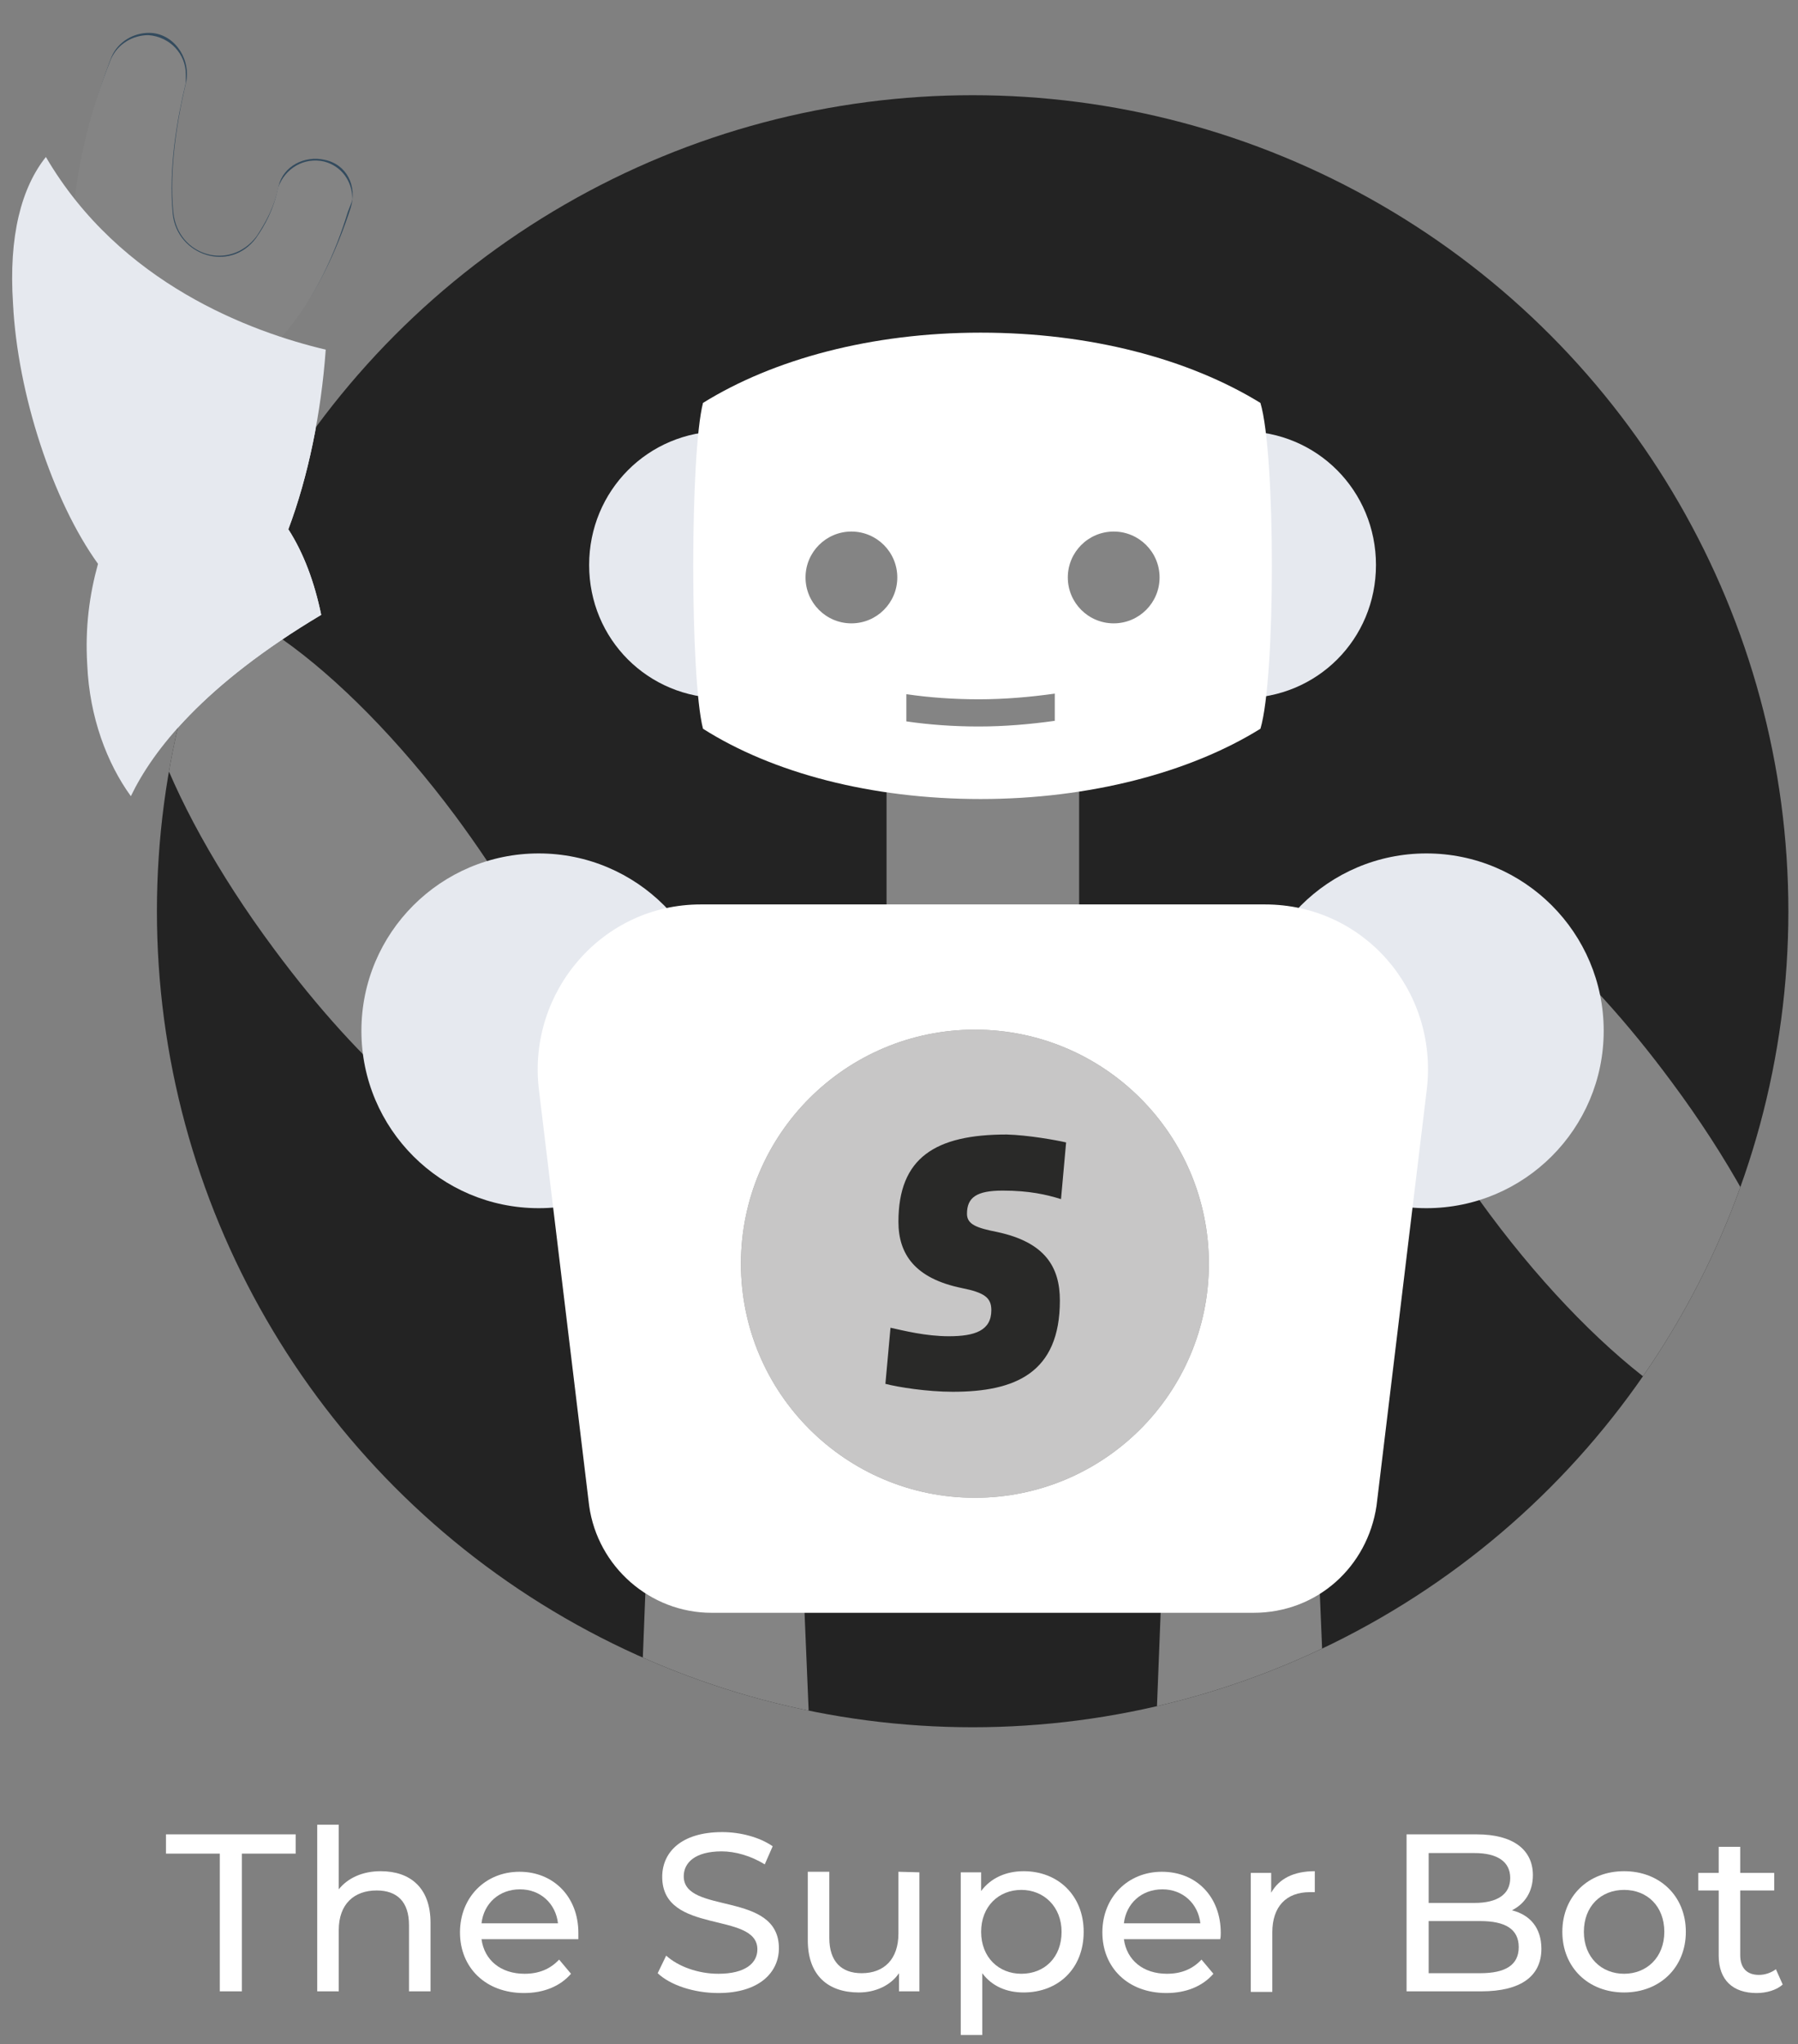 <?xml version="1.0" encoding="utf-8"?>
<!-- Generator: Adobe Illustrator 26.5.0, SVG Export Plug-In . SVG Version: 6.00 Build 0)  -->
<svg version="1.1" id="Layer_1" xmlns="http://www.w3.org/2000/svg" xmlns:xlink="http://www.w3.org/1999/xlink" x="0px" y="0px"
	 viewBox="0 0 317.4 360.7" style="enable-background:new 0 0 317.4 360.7;" xml:space="preserve">
<rect x="0" y="0" width="317.4" height="360.7" fill="#808080" stroke="none"/>
<style type="text/css">
	.st0{fill:none;}
	.st1{fill:#232323;}
	.st2{clip-path:url(#SVGID_00000073002814943838832390000007244765315119402679_);}
	.st3{fill:#848484;}
	.st4{fill:#334B5E;}
	.st5{fill:#E6E9EF;}
	.st6{fill:#FFFFFF;}
	.st7{fill:#333333;}
	.st8{clip-path:url(#SVGID_00000140732020664926185920000010872105031855746981_);}
	
		.st9{opacity:0.45;clip-path:url(#SVGID_00000183240458144250478200000010295009787042809253_);fill:#1E1E1C;enable-background:new    ;}
	.st10{fill:#C7C6C6;}
</style>
<line class="st0" x1="115.3" y1="82" x2="115.1" y2="82"/>
<line class="st0" x1="94.2" y1="82" x2="94.1" y2="82"/>
<g>
	<circle class="st1" cx="171.7" cy="160.8" r="144"/>
	<g>
		<g>
			<g>
				<defs>
					<circle id="SVGID_1_" cx="171.7" cy="160.8" r="144"/>
				</defs>
				<clipPath id="SVGID_00000080165962021970622180000016574750715820281221_">
					<use xlink:href="#SVGID_1_"  style="overflow:visible;"/>
				</clipPath>
			</g>
		</g>
		<g>
			<g>
				<defs>
					<circle id="SVGID_00000099658251552417635200000003220127186814797753_" cx="171.7" cy="160.8" r="144"/>
				</defs>
				<clipPath id="SVGID_00000158737553550070024370000000217688710197652105_">
					<use xlink:href="#SVGID_00000099658251552417635200000003220127186814797753_"  style="overflow:visible;"/>
				</clipPath>
				<g style="clip-path:url(#SVGID_00000158737553550070024370000000217688710197652105_);">
					<g>
						<g>
							<path class="st3" d="M244.9,184.2c4.2,9.3,10.4,19.7,18.1,30.1c20.1,27,43.6,43.6,52.5,37.1c8.9-6.6-0.4-33.6-20.5-60.6
								c-7.7-10.4-15.8-19.3-23.5-25.9L244.9,184.2z"/>
							<path class="st4" d="M329.8,322c-0.8,7.3-2.7,16.2-6.2,26.3c-1.2,2.7-3.9,4.2-6.6,4.2c-3.9,0-6.6-3.1-6.6-6.9
								c0-0.4,0-1.2,0-1.5c1.5-6.2,3.1-15.4,2.3-23.2c-0.8-7.7-10-10.4-14.7-4.2c-1.5,2.3-3.1,5-3.9,8.9c-0.8,3.5-4.6,5.4-8.1,4.6
								c-3.1-0.8-5-3.5-5-6.6c0-0.8,0-1.2,0.4-1.9c1.9-6.2,5.8-15.8,12.4-22.8C305.1,302.3,319,308.9,329.8,322z"/>
						</g>
						<path class="st5" d="M341,304.7c0.8,12-1.5,20.5-5.8,25.9c-13.1-22.4-36.3-30.9-49.4-34c0.8-11.2,3.1-22.4,6.6-31.7
							c-2.7-4.2-4.6-9.3-5.8-15.1c20.8-12.4,29.7-23.9,33.6-32c4.2,5.8,7.3,13.9,7.7,23.2c0.4,6.6-0.4,12.4-1.9,17.8
							C334.1,269.9,340.2,288.8,341,304.7z"/>
						<g>
							<path class="st3" d="M98.5,174.1c-4.2-9.3-10.4-19.7-18.1-30.1c-20.1-27-43.6-43.6-52.5-37.1c-8.9,6.6,0.4,33.6,20.5,60.6
								c7.7,10.4,15.8,19.3,23.5,25.9L98.5,174.1z"/>
							<path class="st4" d="M16.6,64.4c0,0-9.7-21.2,3.1-54.4c1.2-2.7,3.9-4.2,6.6-4.2l0,0c4.2,0,7.3,4.2,6.6,8.5
								c-1.5,6.2-3.1,15.4-2.3,23.2c0.8,7.7,10,10.4,14.7,4.2c1.5-2.3,3.1-5,3.9-8.9c0.8-3.5,4.6-5.4,8.1-4.6l0,0
								c3.9,0.8,5.8,4.6,4.6,8.5C57.5,50.2,45.2,77.6,16.6,64.4z"/>
							<path class="st4" d="M62.2,35.1c0-3.1-1.9-5.8-5-6.6c-3.5-0.8-6.9,1.2-8.1,4.6c-0.8,3.9-2.3,6.6-3.9,8.9
								c-4.6,6.2-13.9,3.1-14.7-4.2c-0.8-8.1,0.8-17,2.3-23.2c0-0.4,0-1.2,0-1.5c0-3.5-2.7-6.6-6.6-6.9c-2.7,0-5.4,1.5-6.6,4.2
								c-3.9,9.7-5.8,18.5-6.6,26.3c11,13.1,24.9,19.6,36,23.5c6.6-6.9,10.4-16.2,12.4-22.8C61.8,36.3,62.2,35.5,62.2,35.1z"/>
						</g>
						<path class="st5" d="M2.3,53.6c-0.8-12,1.5-20.5,5.8-25.9c13.1,22.4,36.3,30.9,49.4,34c-0.8,11.2-3.1,22.4-6.6,31.7
							c2.7,4.2,4.6,9.3,5.8,15.1c-20.8,12.4-29.7,23.9-33.6,32c-4.2-5.8-7.3-13.9-7.7-23.2c-0.4-6.6,0.4-12.4,1.9-17.8
							C9.3,88.4,3.1,69.5,2.3,53.6z"/>
						<rect x="156.5" y="123.6" class="st3" width="34" height="54"/>
						<g>
							<circle class="st5" cx="251.8" cy="181.9" r="31.3"/>
							<circle class="st5" cx="95.1" cy="181.9" r="31.3"/>
						</g>
						<polygon class="st3" points="234.5,317.4 232.9,279.2 205.1,279.2 203.6,317.4 						"/>
						<path class="st5" d="M241.4,367.6l-1.9-45.2c-0.4-5-4.2-8.9-9.3-8.9h-22.4c-5,0-8.9,3.9-9.3,8.9l-1.9,45.2H241.4z"/>
						<path class="st6" d="M243.7,458.7h-49.4c-6.2,0-11.2-5.4-10.4-11.6l6.9-76c0.4-5.4,5-9.7,10.4-9.7h36.3c5.4,0,10,4.2,10.4,9.7
							l6.9,76C254.9,453.3,249.9,458.7,243.7,458.7z"/>
						<polygon class="st3" points="143.4,317.4 141.8,279.2 114,279.2 112.5,317.4 						"/>
						<path class="st5" d="M150.3,367.6l-1.9-45.2c-0.4-5-4.2-8.9-9.3-8.9h-22.4c-5,0-8.9,3.9-9.3,8.9l-1.9,45.2H150.3z"/>
						<path class="st6" d="M152.6,458.7h-49.4c-6.2,0-11.2-5.4-10.4-11.6l6.9-76c0.4-5.4,5-9.7,10.4-9.7h36.3c5.4,0,10,4.2,10.4,9.7
							l6.9,76C163.8,453.3,158.8,458.7,152.6,458.7z"/>
						<g>
							<path class="st5" d="M219.4,76.1c-0.8,0-1.9,0-2.7,0v47.1c0.8,0,1.5,0,2.7,0c13.1,0,23.5-10.4,23.5-23.5
								S232.5,76.1,219.4,76.1z"/>
							<path class="st5" d="M127.5,76.1c0.8,0,1.9,0,2.7,0v47.1c-0.8,0-1.5,0-2.7,0c-13.1,0-23.5-10.4-23.5-23.5
								S114.4,76.1,127.5,76.1z"/>
						</g>
						<g>
							<path class="st6" d="M222.5,128.6c-12.4,7.7-30.1,12.4-49.4,12.4s-36.7-4.6-49-12.4c-2.3-8.9-2.3-48.6,0-57.5
								c12.4-7.7,29.7-12.4,49-12.4s36.7,4.6,49.4,12.4C225.2,80,225.2,119.7,222.5,128.6z"/>
							<path class="st6" d="M221.3,284.6h-95.7c-10.8,0-20.1-8.1-21.6-18.9L95.1,192c-1.9-17,11.2-32.4,28.6-32.4h99.6
								c17.4,0,30.5,15.1,28.6,32.4l-8.9,73.7C241.4,276.5,232.5,284.6,221.3,284.6z"/>
						</g>
						<g>
							<circle class="st3" cx="196.6" cy="101.9" r="8.1"/>
							<circle class="st3" cx="150.3" cy="101.9" r="8.1"/>
						</g>
					</g>
					<path class="st3" d="M186.2,122.4v4.8c-4.3,0.6-8.8,1-13.4,1c-4.4,0-8.7-0.3-12.8-0.9v-4.8c4.1,0.6,8.4,0.9,12.8,0.9
						C177.4,123.4,181.9,123,186.2,122.4z"/>
				</g>
			</g>
		</g>
	</g>
</g>
<g>
	<path class="st6" d="M38.8,327.1h-9.5v-3.4h22.9v3.4h-9.5v24.3h-3.9C38.8,351.4,38.8,327.1,38.8,327.1z"/>
	<path class="st6" d="M76,339.3v12.1h-3.8v-11.7c0-4.1-2.1-6.1-5.7-6.1c-4,0-6.7,2.4-6.7,7v10.8H56V322h3.8v11.4
		c1.6-2,4.2-3.2,7.4-3.2C72.4,330.2,76,333.1,76,339.3z"/>
	<path class="st6" d="M102.1,342.2H85c0.5,3.7,3.4,6.1,7.6,6.1c2.5,0,4.5-0.8,6.1-2.5l2.1,2.5c-1.9,2.2-4.8,3.4-8.3,3.4
		c-6.8,0-11.3-4.5-11.3-10.7s4.5-10.7,10.5-10.7s10.4,4.4,10.4,10.8C102.1,341.3,102.1,341.8,102.1,342.2z M85,339.4h13.5
		c-0.4-3.5-3.1-6-6.7-6C88.1,333.4,85.4,335.9,85,339.4z"/>
	<path class="st6" d="M116.1,348.2l1.5-3.1c2.1,1.9,5.6,3.2,9.2,3.2c4.8,0,6.9-1.9,6.9-4.3c0-6.8-16.8-2.5-16.8-12.8
		c0-4.3,3.3-7.9,10.6-7.9c3.2,0,6.6,0.9,8.9,2.5L135,329c-2.4-1.5-5.2-2.3-7.6-2.3c-4.7,0-6.7,2-6.7,4.4c0,6.8,16.8,2.5,16.8,12.7
		c0,4.2-3.4,7.9-10.7,7.9C122.5,351.7,118.3,350.3,116.1,348.2z"/>
	<path class="st6" d="M162.3,330.4v21h-3.6v-3.2c-1.5,2.2-4.2,3.4-7.1,3.4c-5.4,0-9-3-9-9.2v-12.1h3.8V342c0,4.1,2.1,6.2,5.7,6.2
		c4,0,6.5-2.5,6.5-7v-10.9L162.3,330.4L162.3,330.4z"/>
	<path class="st6" d="M191.3,340.9c0,6.5-4.5,10.7-10.6,10.7c-3,0-5.6-1.1-7.3-3.4v10.9h-3.8v-28.7h3.6v3.3c1.7-2.3,4.4-3.5,7.5-3.5
		C186.8,330.2,191.3,334.5,191.3,340.9z M187.4,340.9c0-4.4-3.1-7.4-7.1-7.4s-7.1,2.9-7.1,7.4s3.1,7.4,7.1,7.4
		C184.4,348.3,187.4,345.4,187.4,340.9z"/>
	<path class="st6" d="M215.4,342.2h-17c0.5,3.7,3.4,6.1,7.6,6.1c2.5,0,4.5-0.8,6.1-2.5l2.1,2.5c-1.9,2.2-4.8,3.4-8.3,3.4
		c-6.8,0-11.3-4.5-11.3-10.7s4.5-10.7,10.5-10.7c6.1,0,10.4,4.4,10.4,10.8C215.5,341.3,215.5,341.8,215.4,342.2z M198.4,339.4h13.5
		c-0.4-3.5-3.1-6-6.7-6C201.5,333.4,198.8,335.9,198.4,339.4z"/>
	<path class="st6" d="M232.1,330.2v3.7c-0.3,0-0.6,0-0.9,0c-4.1,0-6.6,2.5-6.6,7.1v10.5h-3.8v-21h3.6v3.5
		C225.8,331.5,228.4,330.2,232.1,330.2z"/>
	<path class="st6" d="M272.1,343.9c0,4.8-3.6,7.5-10.6,7.5h-13.2v-27.7h12.4c6.4,0,9.9,2.7,9.9,7.2c0,3-1.5,5.1-3.7,6.2
		C270.1,337.9,272.1,340.2,272.1,343.9z M252.2,326.9v8.9h8.1c4,0,6.3-1.5,6.3-4.4s-2.3-4.4-6.3-4.4h-8.1L252.2,326.9L252.2,326.9z
		 M268.1,343.6c0-3.2-2.4-4.6-6.8-4.6h-9.1v9.2h9.1C265.7,348.2,268.1,346.8,268.1,343.6z"/>
	<path class="st6" d="M275.8,340.9c0-6.3,4.6-10.7,10.9-10.7s10.9,4.4,10.9,10.7c0,6.3-4.6,10.7-10.9,10.7S275.8,347.2,275.8,340.9z
		 M293.8,340.9c0-4.5-3-7.4-7.1-7.4s-7.1,2.9-7.1,7.4s3.1,7.4,7.1,7.4S293.8,345.4,293.8,340.9z"/>
	<path class="st6" d="M314.7,350.2c-1.1,1-2.9,1.5-4.6,1.5c-4.2,0-6.7-2.3-6.7-6.6v-11.5h-3.6v-3.1h3.6v-4.6h3.8v4.6h6v3.1h-6V345
		c0,2.3,1.2,3.5,3.3,3.5c1.1,0,2.2-0.4,3-1L314.7,350.2z"/>
</g>
<g>
	<ellipse class="st7" cx="173.6" cy="223.3" rx="26.1" ry="30.7"/>
	<g>
		<g>
			<g>
				<g>
					<defs>
						<rect id="SVGID_00000130609286868499476690000004922266142298451625_" x="130.1" y="181.2" width="85.8" height="85.8"/>
					</defs>
					<clipPath id="SVGID_00000035525299255113198450000016019875178536297648_">
						<use xlink:href="#SVGID_00000130609286868499476690000004922266142298451625_"  style="overflow:visible;"/>
					</clipPath>
					<g style="clip-path:url(#SVGID_00000035525299255113198450000016019875178536297648_);">
						<g>
							<g>
								<defs>
									<circle id="SVGID_00000111897079137325695690000007133102786721662134_" cx="172.1" cy="223" r="41.3"/>
								</defs>
								<clipPath id="SVGID_00000059289398386547304990000002795083618020957324_">
									<use xlink:href="#SVGID_00000111897079137325695690000007133102786721662134_"  style="overflow:visible;"/>
								</clipPath>
								
									<rect x="130.1" y="181.2" style="opacity:0.45;clip-path:url(#SVGID_00000059289398386547304990000002795083618020957324_);fill:#1E1E1C;enable-background:new    ;" width="85.8" height="85.8"/>
							</g>
						</g>
					</g>
				</g>
			</g>
		</g>
	</g>
	<path class="st10" d="M188.2,201.6l-0.9,10c-2.6-0.8-5.6-1.5-10.3-1.5c-4.6,0-6.3,1.2-6.3,4.1c0,1.9,1.8,2.5,5.3,3.2
		c8.5,1.8,11.1,6.2,11.1,12.1c0,12.8-7.9,16.1-18.9,16.1c-4.5,0-9.6-0.8-11.9-1.4l0.9-9.9c2.3,0.5,6.2,1.5,10.3,1.5
		c4.6,0,7.5-1,7.5-4.6c0-2.2-1.2-3.1-5.2-3.9c-8.3-1.7-11.2-6-11.2-11.7c0-11.3,6.5-15.4,19.1-15.4
		C181.5,200.3,186.5,201.2,188.2,201.6 M213.4,223c0-22.8-18.5-41.3-41.3-41.3s-41.3,18.5-41.3,41.3s18.5,41.3,41.3,41.3
		S213.4,245.8,213.4,223"/>
	<g>
		<g>
			<g>
				<defs>
					<path id="SVGID_00000029031634498415158760000007628645328150051511_" d="M175.1,231.3c0-2.2-1.2-3.1-5.2-3.9
						c-8.3-1.7-11.2-6-11.2-11.7c0-11.3,6.5-15.4,19.1-15.4c3.8,0,8.7,0.9,10.4,1.3l-0.9,10c-2.6-0.8-5.6-1.5-10.3-1.5
						c-4.6,0-6.3,1.2-6.3,4.1c0,1.9,1.8,2.5,5.3,3.2c8.5,1.8,11.1,6.2,11.1,12.1c0,12.8-7.9,16.1-18.9,16.1c-4.5,0-9.6-0.8-11.9-1.4
						l0.9-9.9c2.3,0.5,6.2,1.5,10.3,1.5C172.1,235.9,175.1,235,175.1,231.3 M130.9,223c0,22.8,18.5,41.3,41.3,41.3
						s41.3-18.5,41.3-41.3s-18.5-41.3-41.3-41.3C149.3,181.7,130.9,200.2,130.9,223"/>
				</defs>
				<clipPath id="SVGID_00000043459099485309324210000013197510631357804686_">
					<use xlink:href="#SVGID_00000029031634498415158760000007628645328150051511_"  style="overflow:visible;"/>
				</clipPath>
			</g>
		</g>
	</g>
</g>
<g>
	<path class="st4" d="M16.6,64.4c0,0-9.7-21.2,3.1-54.4c1.2-2.7,3.9-4.2,6.6-4.2l0,0c4.2,0,7.3,4.2,6.6,8.5
		c-1.5,6.2-3.1,15.4-2.3,23.2c0.8,7.7,10,10.4,14.7,4.2c1.5-2.3,3.1-5,3.9-8.9c0.8-3.5,4.6-5.4,8.1-4.6l0,0c3.9,0.8,5.8,4.6,4.6,8.5
		C57.5,50.2,45.2,77.6,16.6,64.4z"/>
	<path class="st3" d="M62.2,35.1c0-3.1-1.9-5.8-5-6.6c-3.5-0.8-6.9,1.2-8.1,4.6c-0.8,3.9-2.3,6.6-3.9,8.9
		c-4.6,6.2-13.9,3.1-14.7-4.2c-0.8-8.1,0.8-17,2.3-23.2c0-0.4,0-1.2,0-1.5c0-3.5-2.7-6.6-6.6-6.9c-2.7,0-5.4,1.5-6.6,4.2
		c-3.9,9.7-5.8,18.5-6.6,26.3c11,13.1,24.9,19.6,36,23.5c6.6-6.9,10.4-16.2,12.4-22.8C61.8,36.3,62.2,35.5,62.2,35.1z"/>
</g>
<path class="st5" d="M2.3,53.6c-0.8-12,1.5-20.5,5.8-25.9c13.1,22.4,36.3,30.9,49.4,34c-0.8,11.2-3.1,22.4-6.6,31.7
	c2.7,4.2,4.6,9.3,5.8,15.1c-20.8,12.4-29.7,23.9-33.6,32c-4.2-5.8-7.3-13.9-7.7-23.2c-0.4-6.6,0.4-12.4,1.9-17.8
	C9.3,88.4,3.1,69.5,2.3,53.6z"/>
</svg>

